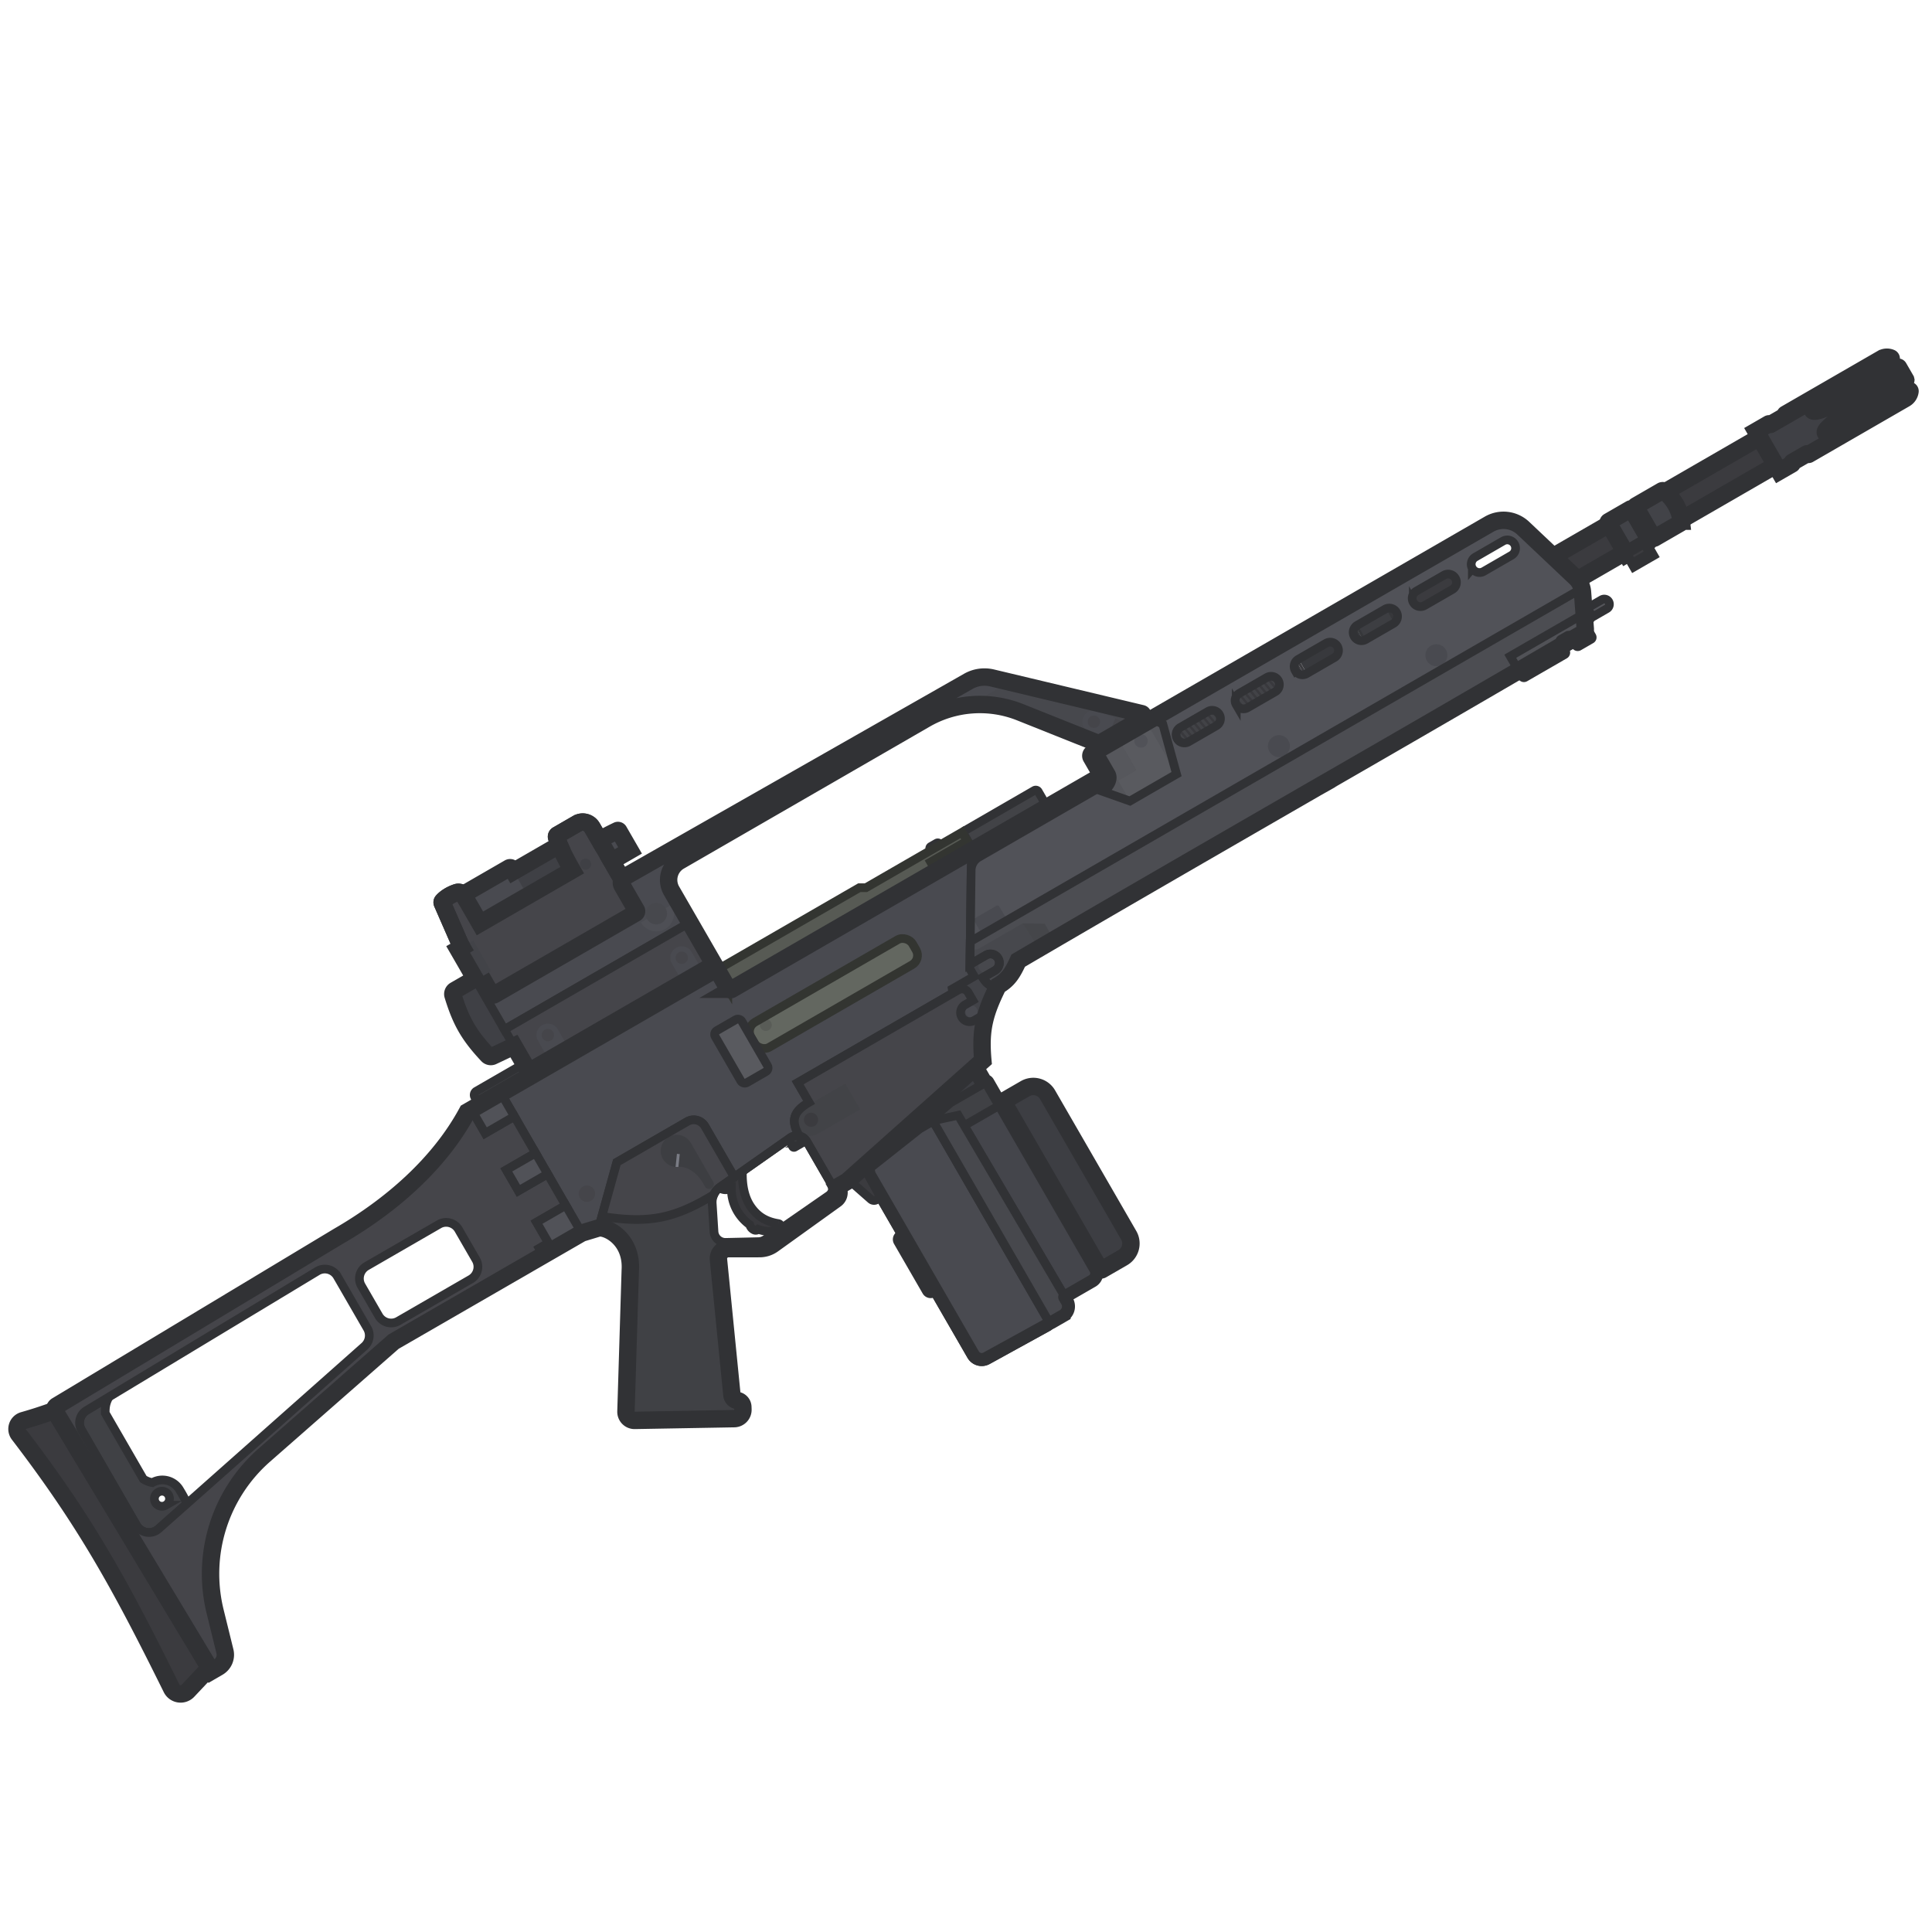 <svg xmlns="http://www.w3.org/2000/svg" width="110" height="110" fill="none" viewBox="0 0 110 110"><g clip-path="url(#a)"><path fill="#424348" d="M56.829 56.123c-.383.768-.632 1.381-.773 1.994l-.155-.268-.421.243a.516.516 0 1 1-.516-.894l.421-.243-.257-.446a.41.41 0 0 0-.558-.15l-.316.183-.038-.233 1.25-.72-.242-.419.003-.26.934-.54a.506.506 0 1 1 .506.878l-.713.412c.25.39.445.534.875.463"/><path fill="#3F4045" d="m27.05 55.721-1.145.66a.246.246 0 0 0-.113.286c.45 1.47.905 2.273 1.973 3.41a.25.25 0 0 0 .285.053l1.213-.575zm4.796-7.611-5.324 3.074.804 1.393 5.251-3.032c-.318-.55-.574-1.06-.731-1.435"/><path fill="#494A50" d="m30.044 51.01-.892-1.544a.124.124 0 0 0-.169-.045l-2.608 1.506.003.004.95 1.646z"/><path fill="#39393D" d="M40.85 67.574c.304.186.478.213.793.09a2.5 2.5 0 0 0 1.041 2.064q.015.056.047.112c.1.17.278.253.4.182a.2.2 0 0 0 .042-.032c.384.144.786.157 1.137 0 .2-.09.164-.29.007-.322-.795-.124-1.246-.495-1.564-.952-.324-.465-.523-1.153-.48-2.087z"/><path fill="#313235" d="m41.643 67.664.248.003.005-.368-.343.134zm-.793-.09-.137-.206-.323.215.331.202zm1.834 2.154.239-.067-.024-.085-.071-.05zm.489.262.087-.232-.152-.057-.113.117zm1.137 0-.101-.227zm.007-.322.05-.243-.012-.002zm-1.564-.952.204-.141zm-.48-2.087.247.012.023-.489-.407.27zm-.72.804c-.139.054-.217.064-.281.056-.068-.008-.15-.04-.292-.126l-.259.422c.162.1.318.175.492.196.178.021.344-.018.52-.087zm1.275 2.093a2.25 2.25 0 0 1-.937-1.859l-.495-.007a2.75 2.75 0 0 0 1.145 2.27zm.118.19a.2.2 0 0 1-.023-.055l-.478.133q.025.087.072.17zm.062.092c.026-.016.038-.002.017-.012a.2.2 0 0 1-.079-.08l-.429.248a.7.7 0 0 0 .303.283.47.47 0 0 0 .435-.01zm-.013.01.013-.01.247.428a.4.4 0 0 0 .096-.074zm1.214-.055c-.28.125-.613.121-.95-.005l-.173.464c.431.162.903.183 1.325-.007zm.058.147a.095.095 0 0 1-.067-.089.1.1 0 0 1 .015-.058c.007-.01.01-.007-.006 0l.202.452c.17-.075.295-.23.284-.423a.4.4 0 0 0-.329-.367zm-1.717-1.052c.352.506.859.92 1.729 1.054l.076-.49c-.72-.111-1.114-.439-1.398-.847zm-.525-2.24c-.045.973.162 1.718.525 2.24l.407-.283c-.286-.41-.478-1.04-.437-1.934zm-1.038 1.163 1.423-.945-.274-.413-1.423.945z"/><path fill="#39393D" stroke="#313235" stroke-width="0.495" d="M44.813 64.567a.08.08 0 0 0-.03.112l.351.608c.023.04.072.052.112.03l.404-.234a.08.08 0 0 0 .03-.111l-.35-.608a.08.08 0 0 0-.112-.03z"/><path fill="#3D3E43" stroke="#313235" stroke-width="0.991" d="m56.041 61.679-3.914-6.78a.19.19 0 0 0-.263-.07l-2.236 1.29-.117-.048-.272.156a.027.027 0 0 0-.01.037l3.502 6.065a.027.027 0 0 1-.01.037c-.149.087-.327.198-.255.323l7.193 12.458a.11.11 0 0 0 .15.04l.653-.377a.494.494 0 0 0 .181-.675l-.127-.22a.137.137 0 0 1 .05-.188l1.56-.9a.384.384 0 0 0 .14-.525l-6.128-10.616a.055.055 0 0 0-.075-.02z"/><path fill="#404145" stroke="#313235" stroke-width="0.991" d="m52.732 62.328-3.447-5.97a.027.027 0 0 0-.037-.01l-.065.038-1.168.22-3.14 1.814 4.668 8.086.055.307 5.918 10.249a.44.44 0 0 0 .592.165l3.46-1.904a.165.165 0 0 0 .063-.227l-7.164-12.408c-.072-.125.106-.236.255-.322a.027.027 0 0 0 .01-.038Z"/><path fill="#3B3B3F" stroke="#313235" stroke-width="0.991" d="m51.549 52.978 51.486-29.726.917 1.589-51.486 29.725z"/><path fill="#494A50" stroke="#313235" stroke-width="0.495" d="m40.64 55.208-12.132 7.004 4.614 7.992.964-.291 1.036-3.74 4.009-2.314a.736.736 0 0 1 1.005.269l1.67 2.892 3.189-2.238a.65.65 0 0 1 .517-.103c-.49-.849-.372-1.383.553-1.917l-.646-1.119 8.836-5.101-.038-.233 1.25-.721-.242-.418.068-5.622a.87.87 0 0 1 .434-.74l7.268-4.197-.338-.585a.163.163 0 0 1-.063.216L41.662 56.327a.163.163 0 0 1-.223-.06l-.577-1a.163.163 0 0 0-.224-.06Z"/><path fill="#3D3E43" stroke="#313235" stroke-width="0.495" d="m51.526 70.152-.306.177a.275.275 0 0 0-.1.375l1.628 2.82a.274.274 0 0 0 .375.101l.306-.177z"/><path fill="#36363B" stroke="#313235" stroke-width="0.991" d="m57.47 63.34-.316.181 4.832 8.369.315-.182z"/><path fill="#3D3E43" stroke="#313235" stroke-width="0.991" d="m58.368 61.984-1.19.687a.08.08 0 0 0-.03.112l5.474 9.48c.023.04.073.054.113.03l1.189-.686a.933.933 0 0 0 .341-1.274l-4.623-8.007a.933.933 0 0 0-1.274-.342Z"/><path fill="#404145" stroke="#313235" stroke-width="0.991" d="m53.049 63.697-.68.574-2.826 2.236.055.306 5.917 10.25a.44.44 0 0 0 .592.165l3.46-1.904a.165.165 0 0 0 .063-.227z"/><path fill="#494A50" stroke="#313235" stroke-width="0.495" d="m49.543 66.507 2.826-2.236.758-.438.033.057.249-.144 1.146-.248 6.011 10.23a.137.137 0 0 0-.05.187l.128.22a.494.494 0 0 1-.181.675l-.654.378a.11.11 0 0 1-.15-.04l-.028-.05a.166.166 0 0 1-.064.226l-3.46 1.904a.44.44 0 0 1-.592-.165l-5.917-10.25z"/><path fill="#404145" stroke="#313235" stroke-width="0.495" d="m56.043 61.678.021-.012a.055.055 0 0 1 .075.02L62.268 72.3a.384.384 0 0 1-.14.525l-1.56.9a.137.137 0 0 0-.051.188l.127.22a.494.494 0 0 1-.18.675l-.654.377a.11.11 0 0 1-.15-.04l-6.61-11.45 1.09-.92z"/><path fill="#44454B" stroke="#313235" stroke-width="0.495" d="m62.128 72.827-1.56.9-5.67-9.637 1.972-1.138 5.399 9.35a.384.384 0 0 1-.141.525Z"/><path fill="#47484D" stroke="#313235" stroke-width="0.495" d="m53.16 63.89.25-.144 1.146-.248 6.01 10.23a.137.137 0 0 0-.05.187l.128.22a.49.49 0 0 1-.18.676l-.654.377a.11.11 0 0 1-.15-.04z"/><path fill="#54555A" stroke="#313235" stroke-width="0.495" d="m89.682 35.02 1.51-.872a.294.294 0 1 1 .294.51l-1.51.872z"/><path fill="#47484D" stroke="#313235" stroke-width="0.495" d="m89.49 35.001.483-.279a.406.406 0 1 1 .406.704l-.483.278z"/><path fill="#3F4045" fill-rule="evenodd" d="m82.002 35.168 2.714-1.567 1.323 2.29-1.367.79a.527.527 0 0 1-.913.526l-.434.252zm2.356 2.022a.283.283 0 1 0-.284-.492.283.283 0 0 0 .284.492" clip-rule="evenodd"/><path fill="#36373A" d="m66.38 41.956.154-.068.286.79-.152.067zm.267-.153.152-.068.287.789-.153.068zm.267-.153.153-.069.286.79-.152.068zm.264-.153.152-.068.287.79-.153.067zm.265-.154.153-.068.287.789-.153.068zm.267-.153.154-.069.286.79-.152.068zm.263-.153.152-.068.287.79-.153.067zm.267-.153.153-.068.287.789-.153.068zm.268-.154.152-.069.287.79-.152.068zm.262-.153.152-.068.287.79-.153.067zm.267-.153.153-.068.286.789-.152.068zm.263-.154.153-.068.287.79-.152.068zm.266-.152.153-.068.287.79-.153.067zm.268-.154.153-.068.286.789-.152.068zm.262-.154.152-.068.287.79-.153.068zm.267-.152.153-.068.287.79-.153.067zm.264-.153.153-.068.286.789-.152.068zm.266-.155.152-.068.287.79-.153.068zm.267-.152.153-.068.287.79-.153.067zm.264-.154.152-.068.287.789-.152.068zm.266-.154.152-.068.287.79-.153.068zm.267-.152.153-.068.286.79-.152.068zm.262-.154.152-.068.287.79-.152.067zm.267-.154.153-.067.287.789-.153.068zm.268-.152.153-.068.286.79-.152.068zm.262-.153.152-.068.287.79-.153.067zm.267-.152.153-.068.287.789-.153.068zm.266-.155.152-.068.287.79-.152.068z"/><path fill="#39393D" d="m66.201 42.202 7.684-4.436.3.518-7.684 4.437z"/><path fill="#3B3B3F" d="m73.822 37.66.138-.08.422.731-.138.08z"/><path fill="#38393D" d="m74.002 37.65 3.242-1.873.34.59-3.241 1.872z"/><path fill="#3D3E42" d="m77.19 35.679 4.538-2.62.456.787-4.54 2.621z"/><path fill="#424348" d="m81.867 33.3 1.087-.627.175.304-1.086.628z"/><path fill="#38393D" d="m81.727 33.059.455.788.431-.572-.175-.304z"/><path fill="#424347" d="m66.13 42.12.136-.098.54.643-.135.098zm.267-.152.135-.098.54.643-.135.098zm.265-.153.135-.099.54.643-.135.098zm.264-.153.135-.098.54.643-.135.098zm.267-.154.136-.098.54.643-.135.098zm.266-.153.135-.099.54.643-.135.098zm.264-.153.135-.098.54.643-.135.098zm.267-.154.136-.098.54.643-.136.098zm.266-.153.135-.099.54.643-.135.098zm.264-.153.135-.098.54.643-.135.098zm.265-.153.136-.098.54.643-.136.098zm.264-.153.135-.099.54.643-.135.098zm.267-.153.136-.098.54.643-.135.098zm.266-.154.135-.098.54.643-.135.098zm.264-.153.135-.098.54.642-.135.099zm.267-.153.136-.098.54.643-.136.098zm.266-.153.135-.098.54.643-.135.098zm.264-.154.135-.098.54.642-.135.099zm.265-.153.136-.098.54.643-.136.098zm.268-.153.135-.098.54.643-.135.098zm.264-.154.135-.098.54.643-.135.098zm.265-.153.135-.098.54.643-.135.098zm.264-.153.135-.098.54.643-.135.098zm.267-.153.136-.098.54.643-.136.098zm.266-.153.135-.098.54.643-.135.098zm.264-.154.135-.098.54.643-.135.098zm.265-.153.136-.098.54.643-.136.098zm.264-.154.135-.098.54.643-.135.098zm.268-.153.135-.098.54.643-.135.098z"/><path fill="#36373A" d="m78.908 34.635.114-.066.5.865-.114.066z"/><path fill="#36373A" d="m78.908 34.635.114-.066.5.865-.114.066zm-1.742 1.005.114-.065.5.865-.114.066z"/><path fill="#36373A" d="m77.166 35.64.114-.065.5.865-.114.066z"/><path fill="#38393D" d="m82.002 35.168 2.714-1.567-.915-.347-2.178 1.257z"/><path fill="#3B3B3F" d="M79.055 34.26a.186.186 0 0 0-.068.253l.565.978c.051.089.165.12.254.068l3.992-2.305a.186.186 0 0 0 .068-.254l-.564-.977a.185.185 0 0 0-.254-.068z"/><path fill="#515258" fill-rule="evenodd" d="m55.727 48.808 7.268-4.197-.432-.749-.433-.75a.163.163 0 0 1 .06-.222l22.596-13.046a1.635 1.635 0 0 1 1.94.227l2.99 2.825c.224.212.361.5.384.807l.16 2.107a.25.25 0 0 1-.121.232c-4.56 2.676-9.705 5.644-15.633 9.065-5.979 3.45-11.954 6.9-16.531 9.587-.341.739-.57 1.088-1.146 1.429-.429.07-.624-.074-.874-.463l.713-.412a.507.507 0 0 0-.507-.877l-.933.538.065-5.361a.87.87 0 0 1 .434-.74m11.3-6.745a.47.47 0 0 1 .172-.646l1.58-.911a.472.472 0 0 1 .472.818l-1.58.912a.47.47 0 0 1-.644-.173m3.36-1.94a.47.47 0 0 1 .173-.646l1.58-.911a.472.472 0 0 1 .471.818l-1.579.911a.47.47 0 0 1-.645-.173m3.36-1.94a.47.47 0 0 1 .174-.646l1.579-.912a.472.472 0 0 1 .472.818l-1.579.912a.47.47 0 0 1-.645-.173m3.362-1.941a.47.47 0 0 1 .172-.645l1.58-.912a.472.472 0 1 1 .472.818l-1.58.912a.47.47 0 0 1-.644-.173m3.36-1.94a.47.47 0 0 1 .173-.646l1.58-.911a.472.472 0 0 1 .471.818l-1.579.911a.47.47 0 0 1-.645-.172m3.36-1.94a.47.47 0 0 1 .174-.646l1.579-.912a.472.472 0 0 1 .472.818l-1.579.912a.47.47 0 0 1-.645-.173" clip-rule="evenodd"/><path fill="#4C4D52" d="M90.067 33.504q.024.096.032.198l.16 2.107a.25.25 0 0 1-.122.232 2516 2516 0 0 1-15.182 8.806l-.45.26c-5.98 3.45-11.954 6.899-16.532 9.586-.34.74-.57 1.089-1.145 1.429-.43.071-.625-.074-.875-.463l.713-.412a.507.507 0 0 0-.506-.877l-.934.539.016-1.3z"/><path fill="#404145" stroke="#313235" stroke-width="0.495" d="M27.032 62.466a.25.25 0 0 1 .09-.339l13.275-7.664.526.912-13.489 7.787z"/><path fill="#3B3B3F" stroke="#313235" stroke-width="0.495" d="m49.58 68.278-1.51-1.326.962-.776.973 1.761a.276.276 0 0 1-.425.341Z"/><path fill="#45454A" d="m47.68 67.581.557-.321 7.722-6.88c-.08-.896-.06-1.579.098-2.263l-.155-.268-.422.243a.516.516 0 1 1-.516-.893l.422-.244-.258-.445a.41.41 0 0 0-.558-.15l-9.151 5.284.646 1.119c-.925.534-1.043 1.068-.553 1.917a.65.65 0 0 1 .424.311l1.4 2.425a.5.5 0 0 1 .061.178zm-7.039.437c.078-.171.2-.322.36-.433l.804-.565-1.67-2.892a.735.735 0 0 0-1.005-.27l-4.008 2.315-.855 3.082c2.719.435 4.176.1 6.374-1.237"/><path fill="#424347" d="M45.393 64.253a.85.85 0 0 1 .31-1.158l2.425-1.4.848 1.467-2.426 1.4a.85.85 0 0 1-1.157-.31"/><path fill="#3B3B3F" stroke="#313235" stroke-width="0.991" d="M11.93 94.961 3.149 80.377a.3.3 0 0 1-.03-.075c-.684.246-1.188.408-1.79.58a.5.5 0 0 0-.26.782c3.784 4.943 5.745 8.487 8.7 14.463a.574.574 0 0 0 .93.141z"/><path fill="#404145" fill-rule="evenodd" stroke="#313235" stroke-width="0.495" d="M5.991 80.458c-.006-.37.034-.591.215-.926l-1.28.773a.817.817 0 0 0-.286 1.108l3.135 5.43a.817.817 0 0 0 1.25.204l1.62-1.437a6 6 0 0 0-.367-.7l-.048-.08a1.14 1.14 0 0 0-1.554-.416 1.35 1.35 0 0 1-.518-.204zm3.44 5.246a.427.427 0 1 0-.426-.74.427.427 0 0 0 .427.74Z" clip-rule="evenodd"/><path fill="#45454A" fill-rule="evenodd" stroke="#313235" stroke-width="0.495" d="m3.147 80.377 8.894 14.768.38-.22a.82.82 0 0 0 .386-.903l-.559-2.27a8.99 8.99 0 0 1 2.8-8.903l7.362-6.46 8.525-4.922-.227-.393.524-.302-.684-1.184 1.663-.96-1.032-1.788-1.663.96-.688-1.191 1.663-.96-1.204-2.087-1.663.96-.78-1.35-.239.138c-1.581 2.933-4.318 5.335-7.34 7.08L3.23 80.04a.245.245 0 0 0-.083.337Zm17.426-7.174a.817.817 0 0 1 .3-1.116l4.121-2.38a.817.817 0 0 1 1.117.3l.989 1.713c.226.39.092.89-.3 1.116l-4.121 2.38a.817.817 0 0 1-1.116-.3zm-1.37-.54 1.714 2.968a.82.82 0 0 1-.166 1.02L9.026 87.049a.817.817 0 0 1-1.25-.203l-3.136-5.43a.817.817 0 0 1 .286-1.11l13.146-7.934a.817.817 0 0 1 1.13.291Z" clip-rule="evenodd"/><path fill="#515258" d="m30.935 71.466 2.186-1.262-.91-1.577-1.663.96.684 1.184-.524.303zm.244-4.626-.688-1.192-1.663.96.688 1.191zm-1.892-3.278-.78-1.35-1.663.96.78 1.35z"/><path stroke="#313235" stroke-width="0.495" d="m30.935 71.466 2.186-1.262-.91-1.577-1.663.96.684 1.184-.524.303zm.244-4.626-.688-1.192-1.663.96.688 1.191zm-1.892-3.278-.78-1.35-1.663.96.78 1.35z"/><path fill="#404145" d="M35.884 72.313c.107-1.752-1.288-2.468-1.8-2.4l.181-.659c2.719.436 4.176.1 6.374-1.236-.07.155-.102.328-.09.503l.101 1.603c.022.35.317.62.668.613l1.86-.043a.74.74 0 0 0 .403-.13l3.608-2.5a.49.49 0 0 0 .206-.472l.284-.012c.144.25.117.542-.11.705l-3.563 2.56c-.222.16-.488.245-.761.246l-1.772.002a.57.57 0 0 0-.568.629l.767 7.705a.35.35 0 0 0 .293.309.386.386 0 0 1 .328.37l.004.144a.504.504 0 0 1-.495.52l-5.665.1a.49.49 0 0 1-.5-.505z"/><circle cx="46.176" cy="63.755" r="0.404" fill="#3B3B3F" transform="rotate(-30 46.176 63.755)"/><path fill="#3D3E42" d="M38.077 64.732a.916.916 0 0 1 1.251.335l1.278 2.214a.28.28 0 0 1 .023.223l-.015.036a.273.273 0 0 1-.48.014l-.128-.221c-.366-.634-.97-.94-1.372-.897a.916.916 0 0 1-.557-1.704"/><path fill="#7A7C85" d="M38.626 66.438a1 1 0 0 1-.162.001l.078-.745.16.017z"/><path fill="#3D3E42" stroke="#313235" stroke-width="0.495" d="m53.018 49.063 1.055-.61.307.532-1.055.61z"/><path fill="#3D3E42" stroke="#313235" stroke-width="0.495" d="M52.953 48.366a.124.124 0 0 1 .045-.17l.334-.192a.124.124 0 0 1 .169.046l.625 1.082-.549.316z"/><path fill="#424347" stroke="#313235" stroke-width="0.495" d="M54.945 47.286a.163.163 0 0 0-.06.223l.205.356-1.018.587.223.386L59.4 45.89a.163.163 0 0 0 .06-.224l-.347-.6a.163.163 0 0 0-.223-.06z"/><path fill="#3F4045" stroke="#313235" stroke-width="0.991" d="m99.982 24.552.722-.417a.04.04 0 0 1 .052.014c.01.018.034.024.052.014l.824-.476a.04.04 0 0 0 .014-.052.04.04 0 0 1 .014-.052l5.487-3.167a.57.57 0 0 1 .51-.032.037.037 0 0 1 .001.067l-3.635 2.1-.082.051c-.171.12-.838.603-.744.766s.845-.174 1.035-.262a1 1 0 0 0 .086-.045l3.727-2.152a.04.04 0 0 1 .056.015l.401.695.006.025a.04.04 0 0 1-.021.031l-3.727 2.152a1 1 0 0 0-.081.052c-.172.12-.839.603-.745.766s.846-.174 1.036-.262l.062-.032.023-.013 3.636-2.099a.037.037 0 0 1 .057.035.57.57 0 0 1-.282.426l-5.487 3.168a.04.04 0 0 1-.052-.014.04.04 0 0 0-.052-.014l-.824.476a.04.04 0 0 0-.014.052.04.04 0 0 1-.014.052l-.722.416z"/><path fill="#494A50" stroke="#313235" stroke-width="0.495" d="m28.718 58.616 10.557-6.095-1.041-1.805a1.24 1.24 0 0 1 .453-1.692L52.69 40.94a6.2 6.2 0 0 1 5.393-.389l4.49 1.793 2.584-1.492-.109-.19a.06.06 0 0 0-.04-.029l-8.527-2.034a1.86 1.86 0 0 0-1.35.192L35.566 49.927a.37.37 0 0 0-.138.509l.8 1.387a.124.124 0 0 1-.044.17l-8.046 4.644a.124.124 0 0 1-.169-.045l-.638-1.105a.124.124 0 0 0-.169-.045l-.1.057a.124.124 0 0 0-.045.17z"/><path fill="#45454A" stroke="#313235" stroke-width="0.495" d="m30.105 61.014 10.557-6.095-1.384-2.398-10.557 6.095z"/><path fill="#494A50" d="m34.819 49.026 1.053-.608-.637-1.103a.06.06 0 0 0-.08-.025c-.39.186-.65.321-1.028.538z"/><path fill="#45454A" stroke="#313235" stroke-width="0.991" d="M31.687 47.657a.11.11 0 0 1 .056-.12l1.125-.65a.62.62 0 0 1 .846.227l1.709 2.96a.37.37 0 0 0 .005.361l.801 1.387a.124.124 0 0 1-.045.17l-8.045 4.645a.124.124 0 0 1-.17-.046l-.637-1.105a.124.124 0 0 0-.16-.05l-.966-1.674-1.023-2.341c-.015-.035-.014-.074.01-.103.144-.169.444-.384.824-.504.098-.032.295.007.358.116l.95 1.646 5.252-3.032c-.477-.825-.814-1.558-.89-1.887Z"/><path fill="#424348" d="m27.963 55.295-1.009-1.746-.87.503 1.008 1.746z"/><circle cx="33.34" cy="49.2" r="0.316" fill="#3F4045" transform="rotate(-30 33.34 49.2)"/><path fill="#4E4F55" d="M38.241 51.513a1.01 1.01 0 1 1-1.75 1.01z"/><circle cx="37.367" cy="52.019" r="0.613" fill="#47484D" transform="rotate(-30 37.367 52.02)"/><path fill="#494A50" d="M39.38 54.206a.65.65 0 1 0-1.127.65l.532.923 1.127-.65zm-7.622 4.401a.65.65 0 1 0-1.126.65l.532.923 1.127-.65z"/><circle cx="38.816" cy="54.53" r="0.352" fill="#45454A" transform="rotate(-30 38.816 54.53)"/><circle cx="31.194" cy="58.933" r="0.352" fill="#45454A" transform="rotate(-30 31.194 58.933)"/><path fill="#47484D" d="m57.47 38.835-2.255 1.302a6.2 6.2 0 0 1 2.868.415l4.49 1.792 2.585-1.492-.11-.19a.06.06 0 0 0-.04-.029z"/><path fill="#494A50" d="m64.406 41.286-1.871-.794a.65.65 0 1 0-.508 1.197l.969.411z"/><circle cx="62.282" cy="41.092" r="0.352" fill="#45454A" transform="rotate(-67 62.282 41.092)"/><path fill="#45454A" d="m63.505 40.905.902.382-1.41.815z"/><path fill="#575A54" stroke="#333531" stroke-width="0.495" d="m53.294 49.61-.307-.532 2.074-1.197-.287-.497-5.472 3.159h-.377l-8.093 4.672.607 1.051a.163.163 0 0 0 .223.06z"/><circle cx="72.816" cy="42.481" r="0.627" fill="#494A50" transform="rotate(-30 72.816 42.481)"/><circle cx="81.781" cy="37.308" r="0.627" fill="#494A50" transform="rotate(-30 81.78 37.308)"/><path fill="#54555A" d="m66.21 41.24.777 2.835-1.402-2.43-.517-.452-2.464 1.423 1.728 2.992-1.523-.54c.388-.223.65-.711.444-1.07l-.825-1.427a.124.124 0 0 1 .046-.17l2.795-1.613a.12.12 0 0 1 .121-.001z"/><path fill="#595A5F" d="m65.586 41.646-.517-.452-1.433.827 1.054 1.826-1.03.595.673 1.166 2.656-1.533z"/><path fill="#56575C" d="m63.66 44.442-1.054-1.826 1.03-.595 1.054 1.826z"/><circle cx="64.966" cy="42.186" r="0.382" fill="#515258" transform="rotate(-30 64.966 42.186)"/><path fill="#424348" stroke="#313235" stroke-width="0.991" d="M91.57 29.779a.06.06 0 0 1 .022-.081l1.244-.718a.06.06 0 0 1 .08.022l.998 1.728a.06.06 0 0 1-.021.08l-1.295.748zm1.55-.896a.06.06 0 0 1 .021-.08l1.471-.85a.11.11 0 0 1 .122.006c.127.095.432.352.667.76.235.406.305.8.324.956a.11.11 0 0 1-.056.109l-1.471.85a.06.06 0 0 1-.08-.023z"/><path fill="#3D3E42" stroke="#313235" stroke-width="0.495" d="m92.9 32.084 1.14-.658.118.205-1.14.658z"/><path fill="#3B3B3F" stroke="#313235" stroke-width="0.495" d="m92.635 31.535.98-.565.303.525-.98.566z"/><path fill="#3D3E42" stroke="#313235" stroke-width="0.991" d="m92.922 29.016.203-.118.983 1.702-.204.117z"/><path fill="#47484D" d="m58.903 53.643-.585.848-.343.201c-.341.74-.57 1.09-1.146 1.43-.429.07-.624-.074-.874-.463l.713-.412a.507.507 0 0 0-.507-.878l-.933.54.011-.962c.125.117.348.147.479.072l2.5-1.444z"/><path fill="#45464A" d="m58.903 53.643.886-.512-.31-.538-1.26-.018z"/><ellipse cx="56.24" cy="54.91" fill="#47484D" rx="0.552" ry="0.496" transform="rotate(-30 56.24 54.91)"/><circle cx="55.314" cy="57.594" r="0.344" fill="#494A50" transform="rotate(-30 55.314 57.594)"/><rect width="10.624" height="1.645" x="42.443" y="58.51" fill="#636760" rx="0.619" transform="rotate(-30 42.443 58.51)"/><circle cx="43.603" cy="58.361" r="0.337" fill="#595C57" transform="rotate(-30 43.603 58.36)"/><path fill="#494A50" d="M55.458 52.37a.12.12 0 0 0 .016.073l.447.775 1.427-.823-.447-.775a.124.124 0 0 0-.17-.046l-1.212.7a.12.12 0 0 0-.061.095"/><circle cx="33.418" cy="67.963" r="0.468" fill="#45454A" transform="rotate(-30 33.418 67.963)"/><path fill="#515257" stroke="#313235" stroke-width="0.495" d="m85.988 37.364.67 1.162c.035.059.11.079.17.045l2.26-1.305c.06-.035.08-.11.046-.17l-.306-.53a.124.124 0 0 1 .045-.169l.372-.214a.124.124 0 0 1 .169.045l.306.53c.034.06.11.08.17.045l.701-.405c.06-.034.08-.11.046-.17l-.67-1.16z"/><path stroke="#313235" stroke-width="0.991" d="m3.147 80.377 8.894 14.768.38-.22a.82.82 0 0 0 .386-.903l-.559-2.27a8.99 8.99 0 0 1 2.8-8.903l7.362-6.46 10.712-6.184.963-.292c.513-.067 1.908.649 1.801 2.4l-.246 8.053a.49.49 0 0 0 .498.505l5.666-.1a.504.504 0 0 0 .495-.52l-.005-.145a.386.386 0 0 0-.327-.37.35.35 0 0 1-.294-.309l-.766-7.704a.57.57 0 0 1 .568-.63l1.772-.002c.273 0 .539-.086.76-.245l3.564-2.56a.46.46 0 0 0 .191-.3.5.5 0 0 0-.005-.207.7.7 0 0 0-.077-.198l.557-.322 7.722-6.879c-.08-.896-.06-1.58.098-2.263.14-.613.39-1.226.772-1.994.576-.34.804-.69 1.145-1.43 4.577-2.686 10.552-6.135 16.53-9.585h.002l.391-.227.071-.04a2513 2513 0 0 0 15.17-8.799.25.25 0 0 0 .122-.232l-.16-2.107a1.24 1.24 0 0 0-.384-.806l-2.99-2.826a1.635 1.635 0 0 0-1.94-.227L62.189 42.89a.163.163 0 0 0-.06.223l.528.913a.163.163 0 0 1-.064.216l-20.93 12.085a.16.16 0 0 1-.15.007l-.016-.009a.16.16 0 0 1-.058-.058l-.577-1a.2.2 0 0 0-.053-.055.16.16 0 0 0-.17-.004L26.605 63.31c-1.58 2.933-4.318 5.335-7.34 7.08L3.23 80.04a.245.245 0 0 0-.083.337Z"/><path stroke="#313235" stroke-width="0.495" d="M41 67.585a1.06 1.06 0 0 0-.45.937l.102 1.603c.022.35.316.62.667.612l1.861-.042a.74.74 0 0 0 .402-.13l3.608-2.5a.49.49 0 0 0 .146-.649l-1.4-2.425a.65.65 0 0 0-.942-.209z"/><rect width="10.624" height="1.645" x="42.443" y="58.51" stroke="#333531" stroke-width="0.495" rx="0.619" transform="rotate(-30 42.443 58.51)"/><path stroke="#313235" stroke-width="0.495" d="m47.68 67.581.557-.321 7.722-6.88c-.08-.896-.06-1.579.098-2.263l-.155-.268-.422.243a.516.516 0 1 1-.516-.893l.422-.244-.258-.445a.41.41 0 0 0-.558-.15l-9.151 5.284.646 1.119c-.925.534-1.043 1.068-.553 1.917a.65.65 0 0 1 .424.311l1.4 2.425a.5.5 0 0 1 .061.178zm-7.039.437c.078-.171.2-.322.36-.433l.804-.565-1.67-2.892a.735.735 0 0 0-1.005-.27l-4.008 2.315-.855 3.082c2.719.435 4.176.1 6.374-1.237Z"/><rect width="1.75" height="3.422" x="40.596" y="58.803" fill="#595A5F" stroke="#313235" stroke-width="0.495" rx="0.248" transform="rotate(-30 40.596 58.803)"/><path stroke="#313235" stroke-width="0.991" d="M31.688 47.658a.11.11 0 0 1 .056-.12l1.125-.65a.62.62 0 0 1 .846.227l.412.714c.378-.217.638-.352 1.028-.539a.06.06 0 0 1 .08.025l.637 1.104-1.053.608.605 1.048a.37.37 0 0 1 .144-.147l19.565-11.136a1.86 1.86 0 0 1 1.35-.193l8.527 2.034q.026.008.04.03l.11.19-2.585 1.492-4.49-1.793a6.2 6.2 0 0 0-5.393.388l-14.004 8.085a1.24 1.24 0 0 0-.453 1.692l2.426 4.202-10.556 6.095-.842-1.457-1.214.575a.25.25 0 0 1-.284-.053c-1.068-1.138-1.523-1.94-1.973-3.41a.245.245 0 0 1 .113-.285l1.144-.661-.964-1.67.217-.125-.094-.164-1.024-2.342c-.015-.035-.014-.074.01-.103.144-.169.445-.384.824-.504.097-.03.29.006.356.112l2.608-1.506a.124.124 0 0 1 .17.045l.086.15 2.609-1.506a3 3 0 0 1-.159-.452Z"/><path stroke="#313235" stroke-width="0.495" d="M90.067 33.504q.024.096.032.198l.16 2.107a.25.25 0 0 1-.122.232 2516 2516 0 0 1-15.182 8.806l-.45.26c-5.98 3.45-11.954 6.899-16.532 9.586-.34.74-.57 1.089-1.145 1.429-.43.071-.625-.074-.875-.463l.713-.412a.507.507 0 0 0-.506-.877l-.934.539.016-1.3z"/><path stroke="#313235" stroke-width="0.495" d="m55.727 48.808 7.268-4.197-.432-.749-.433-.75a.163.163 0 0 1 .06-.222l22.596-13.046a1.635 1.635 0 0 1 1.94.227l2.99 2.825c.224.212.361.5.384.807l.16 2.107a.25.25 0 0 1-.121.232c-4.56 2.676-9.705 5.644-15.633 9.065-5.979 3.45-11.954 6.9-16.531 9.587-.341.739-.57 1.088-1.146 1.429-.429.07-.624-.074-.874-.463l.713-.412a.507.507 0 0 0-.507-.877l-.933.538.065-5.361a.87.87 0 0 1 .434-.74Zm11.3-6.745a.47.47 0 0 1 .172-.646l1.58-.911a.472.472 0 0 1 .472.818l-1.58.912a.47.47 0 0 1-.644-.173Zm3.36-1.94a.47.47 0 0 1 .173-.646l1.58-.911a.472.472 0 0 1 .471.818l-1.579.911a.47.47 0 0 1-.645-.173Zm3.36-1.94a.47.47 0 0 1 .174-.646l1.579-.912a.472.472 0 0 1 .472.818l-1.579.912a.47.47 0 0 1-.645-.173Zm3.362-1.941a.47.47 0 0 1 .172-.645l1.58-.912a.472.472 0 1 1 .472.818l-1.58.912a.47.47 0 0 1-.644-.173Zm3.36-1.94a.47.47 0 0 1 .173-.646l1.58-.911a.472.472 0 0 1 .471.818l-1.579.911a.47.47 0 0 1-.645-.172Zm3.36-1.94a.47.47 0 0 1 .174-.646l1.579-.912a.472.472 0 0 1 .472.818l-1.579.912a.47.47 0 0 1-.645-.173Z" clip-rule="evenodd"/><path stroke="#313235" stroke-width="0.495" d="m66.987 44.075-.778-2.835-.819-.453a.12.12 0 0 0-.121 0l-2.795 1.614a.124.124 0 0 0-.046.17l.825 1.427c.206.358-.056.847-.444 1.07l1.523.54z"/></g><defs><clipPath id="a"><path fill="#fff" d="M0 0h110v110H0z"/></clipPath></defs></svg>